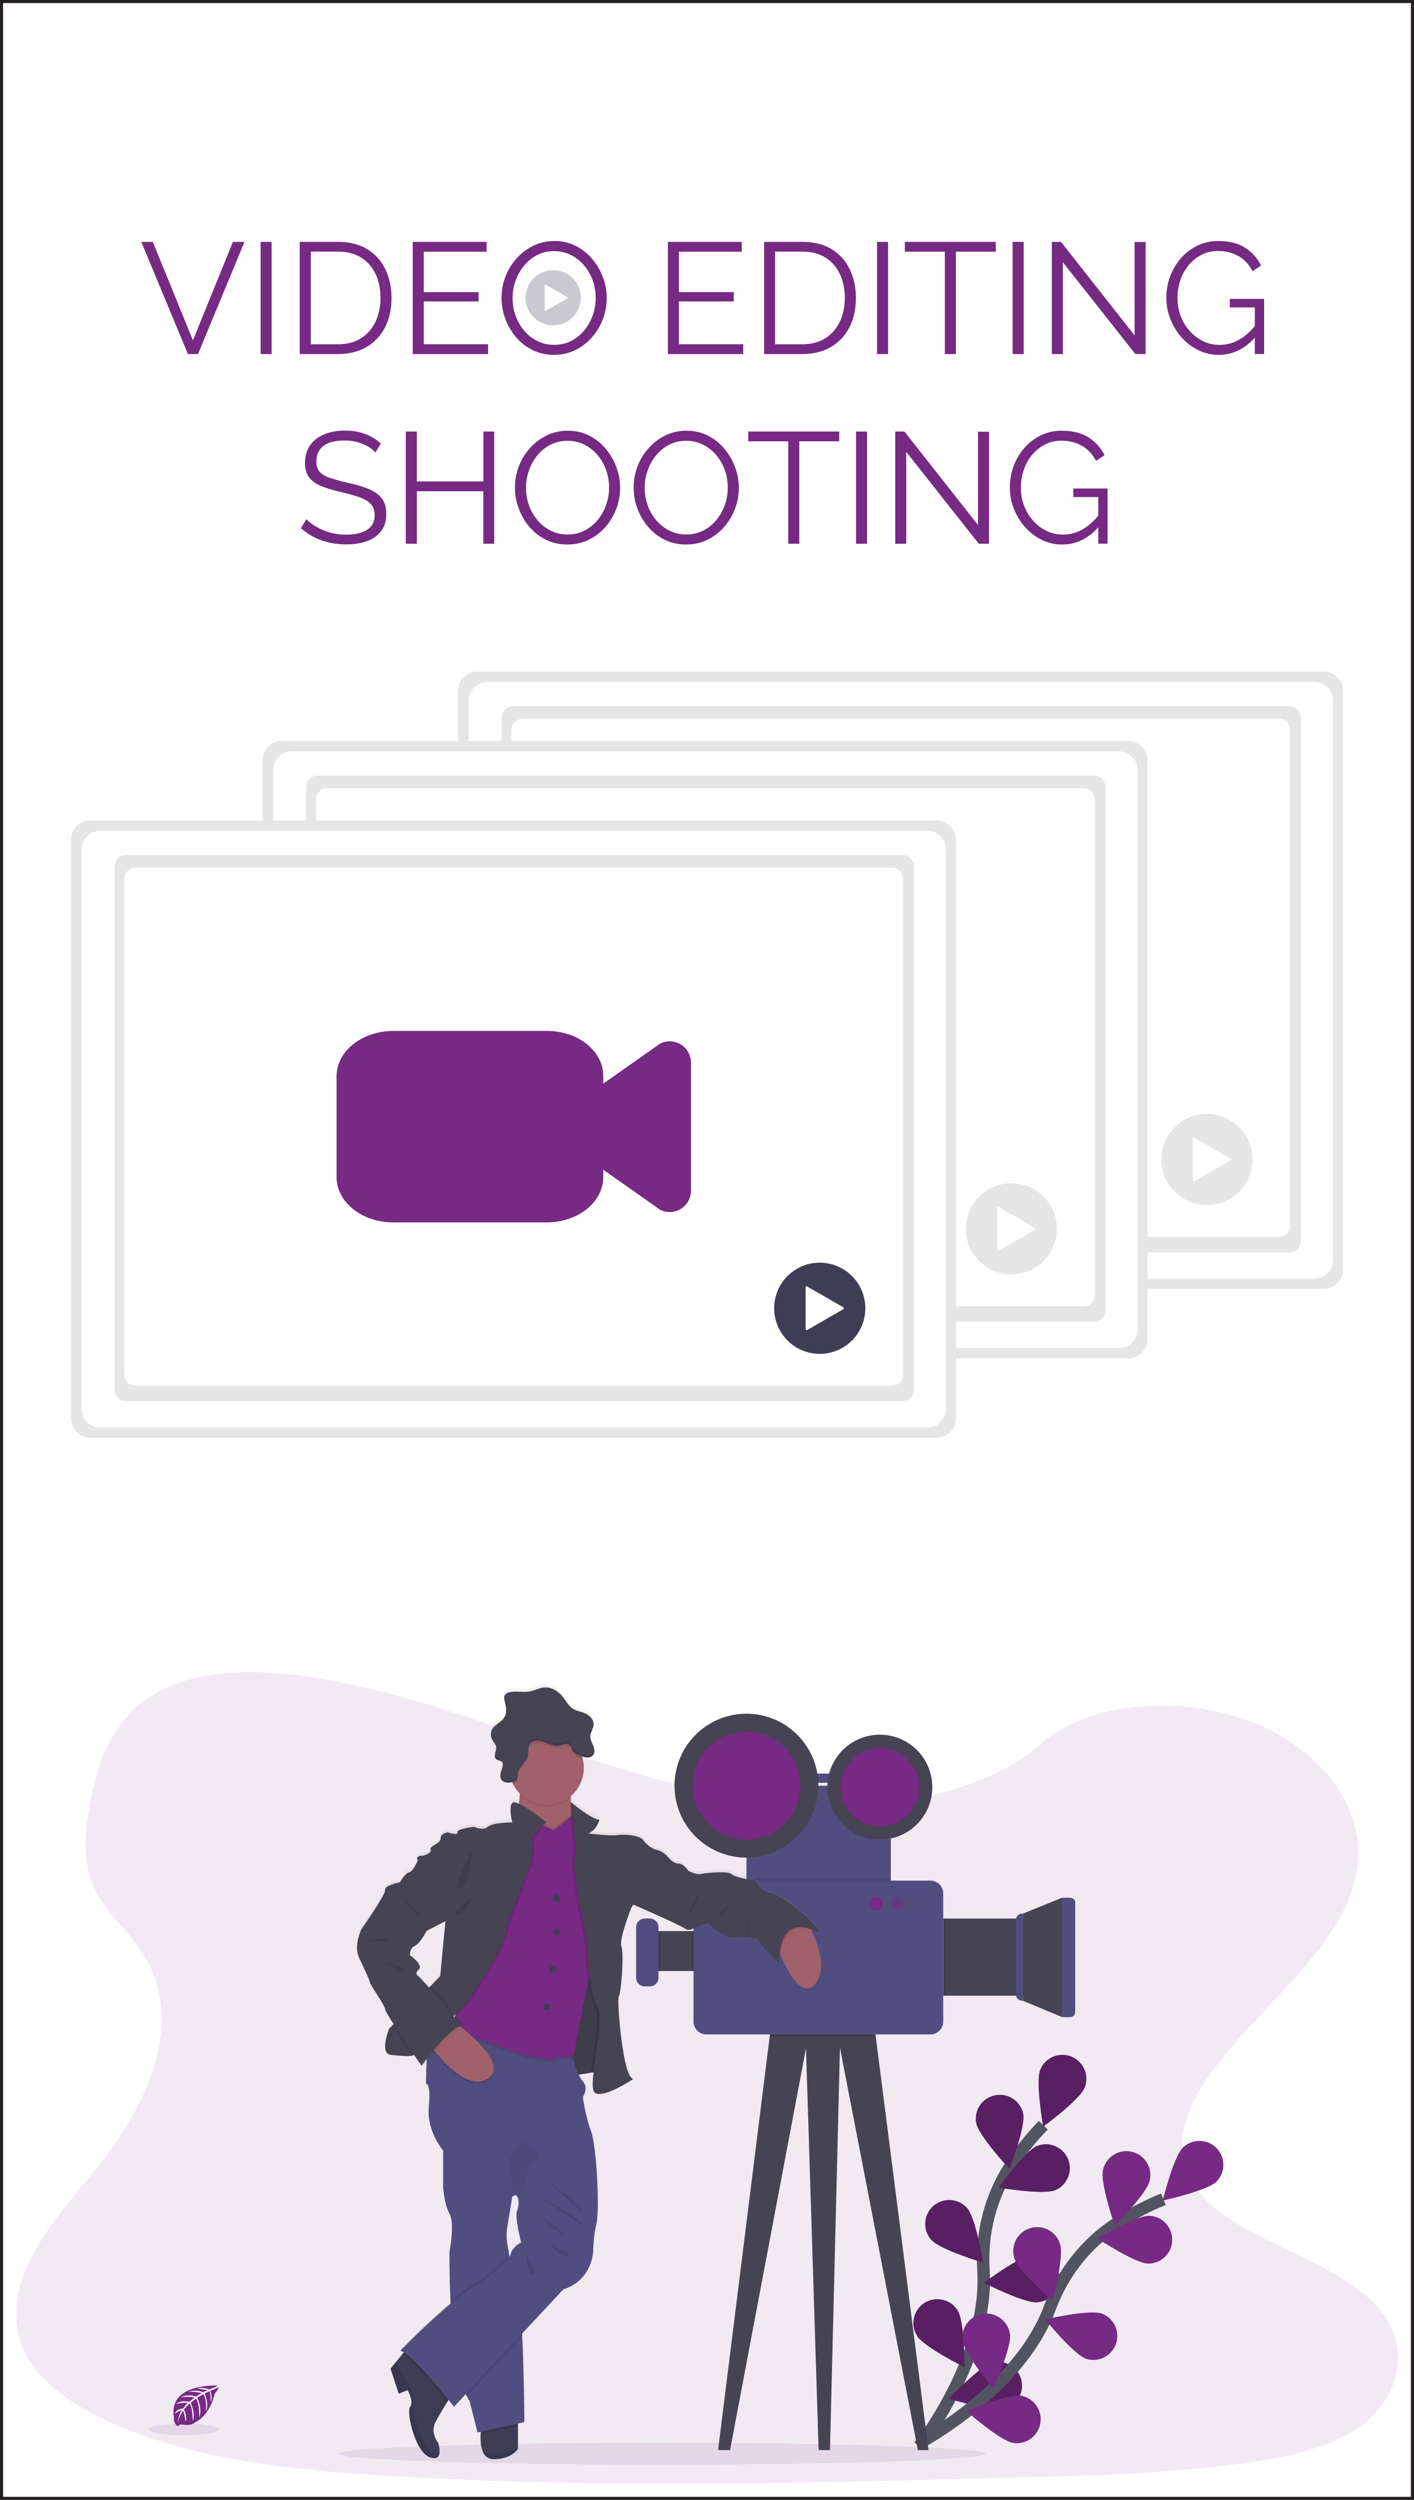 <?xml version="1.0" encoding="UTF-8"?> <!-- Generator: Adobe Illustrator 24.3.0, SVG Export Plug-In . SVG Version: 6.00 Build 0) --> <svg xmlns="http://www.w3.org/2000/svg" xmlns:xlink="http://www.w3.org/1999/xlink" version="1.1" id="Layer_1" x="0px" y="0px" width="228px" height="403px" viewBox="0 0 228 403" style="enable-background:new 0 0 228 403;" xml:space="preserve"><rect x="0" y="0" width="228" height="403" fill="#333333" stroke="none"/> <style type="text/css"> .st0{fill:#FFFFFF;stroke:#231F20;stroke-miterlimit:10;} .st1{fill:#762A83;} .st2{opacity:0.1;fill:#762A83;enable-background:new ;} .st3{fill:none;stroke:#535461;stroke-width:2;stroke-miterlimit:10;} .st4{opacity:0.25;enable-background:new ;} .st5{fill:#464353;} .st6{fill:#514E7F;} .st7{opacity:0.1;enable-background:new ;} .st8{opacity:0.5;fill:#762A83;enable-background:new ;} .st9{fill:url(#SVGID_1_);} .st10{fill:#3F3D56;} .st11{fill:#A1616A;} .st12{opacity:0.05;enable-background:new ;} .st13{opacity:0.1;} .st14{fill:#E6E6E6;} .st15{fill:#FFFFFF;} .st16{opacity:0.28;} </style> <rect class="st0" width="228" height="403"></rect> <g> <path class="st1" d="M24.64,38.99l6.47,15.87l6.45-15.87h1.86l-7.49,18.09H30.3l-7.52-18.09H24.64z"></path> <path class="st1" d="M42.02,57.08V38.99h1.78v18.09H42.02z"></path> <path class="st1" d="M48.33,57.08V38.99h6.14c1.92,0,3.52,0.4,4.8,1.21c1.28,0.81,2.25,1.89,2.89,3.26s0.97,2.88,0.97,4.55 c0,1.83-0.35,3.43-1.06,4.79c-0.71,1.36-1.71,2.41-3.01,3.16c-1.3,0.75-2.83,1.12-4.6,1.12H48.33z M61.35,48.01 c0-1.44-0.27-2.73-0.8-3.85c-0.54-1.12-1.31-2-2.33-2.64c-1.02-0.64-2.27-0.96-3.74-0.96h-4.36V55.5h4.36 c1.49,0,2.75-0.33,3.77-0.99c1.02-0.66,1.79-1.56,2.32-2.69C61.09,50.69,61.35,49.42,61.35,48.01z"></path> <path class="st1" d="M78.7,55.5v1.58H66.55V38.99h11.92v1.58H68.33v6.52h8.84v1.5h-8.84v6.9H78.7z"></path> <path class="st1" d="M89.35,57.2c-1.27,0-2.43-0.25-3.46-0.76c-1.04-0.51-1.93-1.2-2.68-2.08c-0.75-0.87-1.32-1.86-1.73-2.96 c-0.41-1.1-0.61-2.22-0.61-3.38c0-1.21,0.21-2.36,0.64-3.45c0.42-1.1,1.02-2.07,1.8-2.93c0.77-0.86,1.68-1.54,2.71-2.04 c1.04-0.5,2.16-0.75,3.36-0.75c1.27,0,2.43,0.26,3.46,0.79s1.92,1.23,2.66,2.11c0.74,0.88,1.31,1.87,1.72,2.96 c0.41,1.09,0.61,2.2,0.61,3.34c0,1.21-0.21,2.36-0.64,3.45c-0.42,1.1-1.02,2.07-1.78,2.93c-0.76,0.86-1.66,1.53-2.7,2.03 S90.56,57.2,89.35,57.2z M82.65,48.03c0,0.99,0.16,1.93,0.48,2.84c0.32,0.91,0.78,1.72,1.38,2.42c0.59,0.71,1.3,1.27,2.13,1.68 c0.82,0.42,1.73,0.62,2.71,0.62c1.04,0,1.97-0.22,2.79-0.65c0.82-0.43,1.53-1.01,2.11-1.73s1.03-1.53,1.34-2.43 c0.31-0.9,0.46-1.82,0.46-2.75c0-0.98-0.16-1.93-0.48-2.83c-0.32-0.9-0.79-1.71-1.39-2.42s-1.31-1.27-2.13-1.68 c-0.82-0.41-1.72-0.61-2.7-0.61c-1.02,0-1.94,0.21-2.76,0.64c-0.82,0.42-1.53,1-2.11,1.72s-1.04,1.53-1.35,2.43 C82.81,46.18,82.65,47.1,82.65,48.03z"></path> <path class="st1" d="M119.84,55.5v1.58h-12.15V38.99h11.92v1.58h-10.14v6.52h8.84v1.5h-8.84v6.9H119.84z"></path> <path class="st1" d="M123.21,57.08V38.99h6.14c1.92,0,3.52,0.4,4.8,1.21c1.28,0.81,2.25,1.89,2.89,3.26s0.97,2.88,0.97,4.55 c0,1.83-0.35,3.43-1.06,4.79s-1.71,2.41-3.01,3.16c-1.3,0.75-2.83,1.12-4.6,1.12H123.21z M136.22,48.01c0-1.44-0.27-2.73-0.8-3.85 c-0.54-1.12-1.31-2-2.33-2.64c-1.02-0.64-2.27-0.96-3.75-0.96h-4.36V55.5h4.36c1.49,0,2.75-0.33,3.77-0.99 c1.02-0.66,1.79-1.56,2.32-2.69C135.96,50.69,136.22,49.42,136.22,48.01z"></path> <path class="st1" d="M141.42,57.08V38.99h1.78v18.09H141.42z"></path> <path class="st1" d="M160.58,40.57h-6.45v16.51h-1.78V40.57h-6.45v-1.58h14.67V40.57z"></path> <path class="st1" d="M163.28,57.08V38.99h1.78v18.09H163.28z"></path> <path class="st1" d="M171.38,42.28v14.8h-1.78V38.99h1.48l11.87,15.08V39.01h1.78v18.06h-1.66L171.38,42.28z"></path> <path class="st1" d="M196.52,57.2c-1.21,0-2.33-0.26-3.36-0.78c-1.04-0.52-1.94-1.22-2.7-2.1c-0.76-0.88-1.35-1.87-1.77-2.96 c-0.42-1.09-0.62-2.21-0.62-3.36c0-1.22,0.21-2.38,0.62-3.48c0.42-1.1,1-2.07,1.75-2.92c0.75-0.85,1.63-1.52,2.65-2.01 c1.02-0.49,2.13-0.74,3.34-0.74c1.78,0,3.23,0.37,4.36,1.1c1.12,0.73,1.97,1.68,2.55,2.85l-1.38,0.92 c-0.58-1.12-1.35-1.94-2.32-2.47c-0.97-0.53-2.05-0.79-3.23-0.79c-1,0-1.91,0.21-2.71,0.64c-0.81,0.42-1.5,0.99-2.08,1.71 c-0.58,0.71-1.02,1.52-1.31,2.42c-0.3,0.9-0.45,1.83-0.45,2.8c0,1.02,0.17,1.98,0.51,2.89c0.34,0.91,0.82,1.72,1.45,2.42 c0.63,0.71,1.35,1.26,2.18,1.66c0.82,0.4,1.71,0.6,2.66,0.6c1.1,0,2.15-0.28,3.13-0.83c0.98-0.55,1.93-1.41,2.83-2.56v1.89 C200.9,56.17,198.87,57.2,196.52,57.2z M202.33,49.56h-4.03v-1.38h5.53v8.89h-1.5V49.56z"></path> <path class="st1" d="M60.54,72.95c-0.25-0.29-0.55-0.55-0.89-0.78c-0.34-0.23-0.72-0.43-1.15-0.6c-0.42-0.17-0.88-0.31-1.36-0.41 c-0.48-0.1-1-0.15-1.54-0.15c-1.58,0-2.74,0.3-3.48,0.9c-0.74,0.6-1.11,1.42-1.11,2.45c0,0.71,0.17,1.27,0.52,1.68 s0.9,0.74,1.64,0.99c0.75,0.25,1.7,0.52,2.85,0.79c1.29,0.27,2.4,0.59,3.34,0.97c0.93,0.37,1.66,0.88,2.17,1.51 c0.51,0.64,0.76,1.5,0.76,2.58c0,0.83-0.16,1.55-0.48,2.16c-0.32,0.61-0.77,1.12-1.35,1.53c-0.58,0.41-1.27,0.71-2.06,0.9 c-0.8,0.19-1.67,0.29-2.62,0.29c-0.93,0-1.83-0.1-2.69-0.29c-0.86-0.2-1.67-0.48-2.43-0.87s-1.48-0.87-2.14-1.46l0.89-1.45 c0.32,0.34,0.71,0.66,1.16,0.96c0.45,0.3,0.95,0.56,1.5,0.8c0.55,0.24,1.15,0.42,1.78,0.55s1.29,0.19,1.97,0.19 c1.44,0,2.57-0.26,3.38-0.79c0.81-0.53,1.21-1.3,1.21-2.34c0-0.75-0.2-1.34-0.61-1.79s-1.02-0.82-1.83-1.11 c-0.81-0.29-1.82-0.57-3.01-0.84c-1.26-0.29-2.32-0.61-3.18-0.97c-0.87-0.36-1.52-0.83-1.95-1.41c-0.43-0.59-0.65-1.36-0.65-2.33 c0-1.12,0.28-2.06,0.83-2.84c0.55-0.77,1.31-1.36,2.28-1.76c0.97-0.4,2.08-0.6,3.34-0.6c0.8,0,1.54,0.08,2.23,0.24 c0.69,0.16,1.32,0.4,1.91,0.7s1.13,0.69,1.64,1.15L60.54,72.95z"></path> <path class="st1" d="M79.69,69.56v18.09h-1.76v-8.46H67.21v8.46h-1.78V69.56h1.78v8.05h10.73v-8.05H79.69z"></path> <path class="st1" d="M91.51,87.78c-1.27,0-2.43-0.25-3.46-0.76c-1.04-0.51-1.93-1.2-2.68-2.08c-0.75-0.87-1.32-1.86-1.73-2.96 c-0.41-1.1-0.61-2.22-0.61-3.38c0-1.21,0.21-2.36,0.64-3.45c0.42-1.1,1.02-2.07,1.8-2.93c0.77-0.86,1.68-1.54,2.71-2.04 c1.04-0.5,2.16-0.75,3.36-0.75c1.27,0,2.43,0.26,3.46,0.79s1.92,1.23,2.66,2.11c0.74,0.88,1.31,1.87,1.72,2.96 c0.41,1.09,0.61,2.2,0.61,3.34c0,1.21-0.21,2.36-0.64,3.45c-0.42,1.1-1.02,2.07-1.78,2.93c-0.76,0.86-1.66,1.53-2.7,2.03 S92.72,87.78,91.51,87.78z M84.81,78.6c0,0.99,0.16,1.93,0.48,2.84c0.32,0.91,0.78,1.72,1.38,2.42c0.59,0.71,1.3,1.27,2.13,1.68 c0.82,0.42,1.73,0.62,2.71,0.62c1.04,0,1.97-0.22,2.79-0.65c0.82-0.43,1.53-1.01,2.11-1.73s1.03-1.53,1.34-2.43 c0.31-0.9,0.46-1.82,0.46-2.75c0-0.98-0.16-1.93-0.48-2.83c-0.32-0.9-0.79-1.71-1.39-2.42s-1.31-1.27-2.13-1.68 c-0.82-0.41-1.72-0.61-2.7-0.61c-1.02,0-1.94,0.21-2.76,0.64c-0.82,0.42-1.53,1-2.11,1.72s-1.04,1.53-1.35,2.43 C84.97,76.75,84.81,77.67,84.81,78.6z"></path> <path class="st1" d="M110.65,87.78c-1.27,0-2.43-0.25-3.46-0.76c-1.04-0.51-1.93-1.2-2.68-2.08c-0.75-0.87-1.32-1.86-1.73-2.96 c-0.41-1.1-0.61-2.22-0.61-3.38c0-1.21,0.21-2.36,0.64-3.45c0.42-1.1,1.02-2.07,1.8-2.93c0.77-0.86,1.68-1.54,2.71-2.04 c1.04-0.5,2.16-0.75,3.36-0.75c1.27,0,2.43,0.26,3.46,0.79s1.92,1.23,2.66,2.11c0.74,0.88,1.31,1.87,1.72,2.96 c0.41,1.09,0.61,2.2,0.61,3.34c0,1.21-0.21,2.36-0.64,3.45c-0.42,1.1-1.02,2.07-1.78,2.93c-0.76,0.86-1.67,1.53-2.7,2.03 C112.97,87.53,111.85,87.78,110.65,87.78z M103.95,78.6c0,0.99,0.16,1.93,0.48,2.84c0.32,0.91,0.78,1.72,1.38,2.42 c0.59,0.71,1.3,1.27,2.13,1.68c0.82,0.42,1.73,0.62,2.71,0.62c1.04,0,1.97-0.22,2.79-0.65c0.82-0.43,1.53-1.01,2.11-1.73 s1.03-1.53,1.34-2.43c0.31-0.9,0.46-1.82,0.46-2.75c0-0.98-0.16-1.93-0.48-2.83s-0.79-1.71-1.39-2.42 c-0.6-0.71-1.31-1.27-2.13-1.68c-0.82-0.41-1.72-0.61-2.7-0.61c-1.02,0-1.94,0.21-2.76,0.64c-0.82,0.42-1.53,1-2.11,1.72 s-1.04,1.53-1.35,2.43C104.1,76.75,103.95,77.67,103.95,78.6z"></path> <path class="st1" d="M135.33,71.14h-6.45v16.51h-1.78V71.14h-6.45v-1.58h14.67V71.14z"></path> <path class="st1" d="M138.03,87.65V69.56h1.78v18.09H138.03z"></path> <path class="st1" d="M146.13,72.85v14.8h-1.78V69.56h1.48l11.87,15.08V69.59h1.78v18.06h-1.66L146.13,72.85z"></path> <path class="st1" d="M171.28,87.78c-1.21,0-2.33-0.26-3.36-0.78c-1.04-0.52-1.94-1.22-2.7-2.1c-0.76-0.88-1.35-1.87-1.77-2.96 c-0.42-1.09-0.62-2.21-0.62-3.36c0-1.22,0.21-2.38,0.62-3.48c0.42-1.1,1-2.07,1.75-2.92c0.75-0.85,1.63-1.52,2.65-2.01 c1.02-0.49,2.13-0.74,3.34-0.74c1.78,0,3.24,0.37,4.36,1.1c1.12,0.73,1.97,1.68,2.55,2.85l-1.38,0.92 c-0.58-1.12-1.35-1.94-2.32-2.47s-2.05-0.79-3.24-0.79c-1,0-1.91,0.21-2.71,0.64c-0.81,0.42-1.5,0.99-2.08,1.71 c-0.58,0.71-1.02,1.52-1.31,2.42c-0.3,0.9-0.45,1.83-0.45,2.8c0,1.02,0.17,1.98,0.51,2.89c0.34,0.91,0.82,1.72,1.45,2.42 c0.63,0.71,1.35,1.26,2.18,1.66c0.82,0.4,1.71,0.6,2.66,0.6c1.1,0,2.15-0.28,3.13-0.83c0.98-0.55,1.93-1.41,2.83-2.56v1.89 C175.65,86.74,173.62,87.78,171.28,87.78z M177.09,80.13h-4.03v-1.38h5.53v8.89h-1.5V80.13z"></path> </g> <g> <path class="st2" d="M219.43,391.06c-0.21,0.15-0.42,0.3-0.64,0.45c-0.8,0.54-1.64,1.02-2.5,1.44c-4.54,2.27-10.14,3.37-15.59,4.12 c-12.23,1.69-24.72,2.02-37.15,2.34c-33.59,0.87-67.28,1.74-100.78-0.27c-13.24-0.79-26.77-2.13-38.77-6.2 c-1.72-0.58-3.4-1.22-5.06-1.92c-3.34-1.42-6.55-3.15-9.22-5.21c-2.52-1.94-4.54-4.16-5.76-6.69c-2.54-5.27-1.19-11.19,1.7-16.36 c1.21-2.1,2.57-4.1,4.07-6c2.23-2.91,4.69-5.73,6.94-8.63c8-10.35,13.22-23.41,5.84-34.01c-2.13-3.04-5.19-5.72-6.92-8.89 c-2.21-4.07-2.04-8.58-1.33-12.97c0.09-0.55,0.19-1.1,0.29-1.65c1.21-6.5,3.45-13.51,10.41-17.57c7.22-4.22,17.48-4,26.45-2.5 c13.94,2.35,26.81,7.25,39.79,11.68s26.59,8.47,40.88,8.91c12.61,0.39,27.32-2.49,35.69-9.97c8.13-7.26,23.41-7.81,34.43-3.43 c7.55,3.01,13.2,8.43,15.58,14.52c0.48,1.22,0.83,2.49,1.04,3.78c0.19,1.18,0.26,2.38,0.19,3.57c-0.03,0.58-0.1,1.17-0.19,1.74 c-1.84,12.03-15.09,21.52-23.14,32.27c-3.94,5.25-6.71,11.56-4.01,17.22c4.13,8.63,18.48,11.69,27.15,18.11 c1.62,1.16,3.06,2.55,4.26,4.13C227.24,378.79,225.69,386.5,219.43,391.06z"></path> <ellipse class="st2" cx="106.73" cy="395.55" rx="52.22" ry="1.77"></ellipse> <g id="_x35_5bfdb31-36b5-4718-97dd-773b4157bdc7"> <path class="st3" d="M148.22,394.37c0,0,11.23-14.23,10.36-28.37c-0.37-5.94,1.1-11.85,4.36-16.82c1.55-2.36,3.32-4.56,5.28-6.59"></path> <path class="st1" d="M167.73,333.67c-0.79,1.98,0.48,9.15,0.48,9.15s5.89-4.3,6.68-6.27c0.79-1.98-0.17-4.23-2.14-5.02 C170.76,330.73,168.52,331.69,167.73,333.67L167.73,333.67L167.73,333.67z"></path> <path class="st1" d="M157.41,342.25c0.41,2.09,5.38,7.42,5.38,7.42s2.6-6.81,2.2-8.9c-0.43-2.09-2.48-3.43-4.56-2.99 C158.37,338.2,157.03,340.18,157.41,342.25L157.41,342.25z"></path> <path class="st1" d="M150.15,361.07c1.41,1.6,8.39,3.68,8.39,3.68s-1.19-7.19-2.59-8.79c-1.41-1.6-3.85-1.75-5.45-0.35 S148.74,359.46,150.15,361.07L150.15,361.07L150.15,361.07z"></path> <path class="st1" d="M147.86,376.55c1.12,1.81,7.65,5.05,7.65,5.05s0.04-7.29-1.07-9.1c-1.1-1.82-3.48-2.41-5.3-1.3 s-2.41,3.48-1.3,5.3C147.84,376.52,147.85,376.53,147.86,376.55z"></path> <path class="st1" d="M170.16,353.07c-1.97,0.81-9.15-0.42-9.15-0.42s4.26-5.91,6.23-6.72c1.98-0.78,4.22,0.2,5,2.19 C173,350.05,172.08,352.25,170.16,353.07z"></path> <path class="st1" d="M167.25,371.14c-2.13,0.18-8.61-3.14-8.61-3.14s5.83-4.37,7.95-4.55c2.12-0.22,4.02,1.33,4.23,3.45 c0.22,2.12-1.33,4.02-3.45,4.23C167.34,371.13,167.3,371.13,167.25,371.14z"></path> <path class="st1" d="M162.01,388.31c-2.06,0.54-9.01-1.64-9.01-1.64s5.01-5.29,7.07-5.83c2.08-0.48,4.15,0.82,4.63,2.89 C165.15,385.73,163.97,387.74,162.01,388.31L162.01,388.31z"></path> <path class="st4" d="M167.73,333.67c-0.79,1.98,0.48,9.15,0.48,9.15s5.89-4.3,6.68-6.27c0.79-1.98-0.17-4.23-2.14-5.02 C170.76,330.73,168.52,331.69,167.73,333.67L167.73,333.67L167.73,333.67z"></path> <path class="st4" d="M157.41,342.25c0.41,2.09,5.38,7.42,5.38,7.42s2.6-6.81,2.2-8.9c-0.43-2.09-2.48-3.43-4.56-2.99 C158.37,338.2,157.03,340.18,157.41,342.25L157.41,342.25z"></path> <path class="st4" d="M150.15,361.07c1.41,1.6,8.39,3.68,8.39,3.68s-1.19-7.19-2.59-8.79c-1.41-1.6-3.85-1.75-5.45-0.35 S148.74,359.46,150.15,361.07L150.15,361.07L150.15,361.07z"></path> <path class="st4" d="M147.86,376.55c1.12,1.81,7.65,5.05,7.65,5.05s0.04-7.29-1.07-9.1c-1.1-1.82-3.48-2.41-5.3-1.3 s-2.41,3.48-1.3,5.3C147.84,376.52,147.85,376.53,147.86,376.55z"></path> <path class="st4" d="M170.16,353.07c-1.97,0.81-9.15-0.42-9.15-0.42s4.26-5.91,6.23-6.72c1.98-0.78,4.22,0.2,5,2.19 C173,350.05,172.08,352.25,170.16,353.07z"></path> <path class="st4" d="M167.25,371.14c-2.13,0.18-8.61-3.14-8.61-3.14s5.83-4.37,7.95-4.55c2.12-0.22,4.02,1.33,4.23,3.45 c0.22,2.12-1.33,4.02-3.45,4.23C167.34,371.13,167.3,371.13,167.25,371.14z"></path> <path class="st4" d="M162.01,388.31c-2.06,0.54-9.01-1.64-9.01-1.64s5.01-5.29,7.07-5.83c2.08-0.48,4.15,0.82,4.63,2.89 C165.15,385.73,163.97,387.74,162.01,388.31L162.01,388.31z"></path> <path class="st3" d="M148.32,393.77c0,0,16.03-8.45,20.97-21.74c2.07-5.58,5.81-10.39,10.8-13.61c2.38-1.52,4.89-2.83,7.5-3.89"></path> <path class="st1" d="M190.75,346.18c-1.53,1.49-3.27,8.56-3.27,8.56s7.12-1.55,8.65-3.03c1.51-1.51,1.51-3.95,0-5.46 C194.65,344.78,192.26,344.75,190.75,346.18z"></path> <path class="st1" d="M177.84,349.85c-0.47,2.08,1.91,8.96,1.91,8.96s5.14-5.16,5.62-7.24c0.52-2.07-0.74-4.16-2.81-4.68 c-2.07-0.52-4.16,0.74-4.68,2.81C177.86,349.74,177.85,349.8,177.84,349.85L177.84,349.85z"></path> <path class="st1" d="M163.58,364.11c0.64,2.03,6.17,6.78,6.17,6.78s1.83-7.05,1.19-9.09c-0.6-2.05-2.74-3.22-4.78-2.63 c-2.05,0.6-3.22,2.74-2.63,4.78c0.02,0.06,0.03,0.11,0.05,0.17L163.58,364.11z"></path> <path class="st1" d="M155.21,377.34c0.29,2.11,4.94,7.72,4.94,7.72s2.99-6.64,2.71-8.76c-0.29-2.11-2.23-3.59-4.34-3.31 C156.4,373.28,154.92,375.22,155.21,377.34L155.21,377.34z"></path> <path class="st1" d="M185.1,364.9c-2.13-0.06-8.2-4.09-8.2-4.09s6.29-3.68,8.42-3.62c2.13,0.09,3.78,1.89,3.69,4.02 C188.92,363.3,187.19,364.93,185.1,364.9z"></path> <path class="st1" d="M175.12,380.25c-2.01-0.7-6.6-6.36-6.6-6.36s7.1-1.63,9.12-0.94c2,0.74,3.02,2.96,2.28,4.96 C179.2,379.85,177.09,380.88,175.12,380.25L175.12,380.25z"></path> <path class="st1" d="M163.38,393.82c-2.1-0.34-7.58-5.15-7.58-5.15s6.72-2.81,8.83-2.47c2.1,0.38,3.49,2.39,3.11,4.49 C167.36,392.74,165.44,394.12,163.38,393.82z"></path> </g> <polygon class="st5" points="149.72,394.96 148,394.96 135.44,330.1 133.83,394.96 132,394.96 129.96,330.2 117.72,394.96 115.79,394.96 124.11,328.29 124.38,326.12 140.7,324.3 141.21,328.29 "></polygon> <rect x="104.66" y="311.3" class="st5" width="10.39" height="6.44"></rect> <path class="st5" d="M164.94,308.48l6.28-2.54h1.38c0.42,0,0.76,0.34,0.76,0.76v17.69c0,0.42-0.34,0.76-0.76,0.76h-1.38l-6.28-2.62 V308.48z"></path> <rect x="152.1" y="309.28" class="st5" width="12.85" height="12.44"></rect> <rect x="129.8" y="285.91" class="st6" width="8.27" height="1.5"></rect> <rect x="120.36" y="287.86" class="st6" width="23.28" height="16.99"></rect> <rect x="120.36" y="302.84" class="st7" width="23.28" height="2.01"></rect> <rect x="151.9" y="309.28" class="st7" width="0.52" height="12.44"></rect> <rect x="111.5" y="311.3" class="st7" width="3.54" height="6.44"></rect> <polygon class="st7" points="141.21,328.29 124.11,328.29 124.38,326.12 140.7,324.3 "></polygon> <path class="st6" d="M113.9,303.16h36.12c1.14,0,2.07,0.93,2.07,2.07v20.66c0,1.14-0.93,2.07-2.07,2.07H113.9 c-1.14,0-2.07-0.93-2.07-2.07v-20.66C111.83,304.09,112.75,303.16,113.9,303.16z"></path> <path class="st6" d="M164.82,308.48h0.12l0,0v14.05l0,0h-0.12c-0.56,0-1.01-0.45-1.01-1.01l0,0v-12.04 C163.81,308.93,164.26,308.48,164.82,308.48z"></path> <path class="st6" d="M171.22,305.95h1.3c0.46,0,0.83,0.37,0.83,0.83v17.55c0,0.46-0.37,0.83-0.83,0.83h-1.3l0,0V305.95 L171.22,305.95z"></path> <rect x="104.66" y="311.3" class="st7" width="1.85" height="6.44"></rect> <path class="st6" d="M103.96,309.28h0.83c0.77,0,1.39,0.62,1.39,1.39v8.16c0,0.77-0.62,1.39-1.39,1.39h-0.83 c-0.77,0-1.39-0.62-1.39-1.39v-8.16C102.56,309.91,103.19,309.28,103.96,309.28z"></path> <circle class="st5" cx="120.36" cy="287.86" r="11.6"></circle> <circle class="st1" cx="120.36" cy="287.86" r="8.7"></circle> <circle class="st5" cx="141.87" cy="288.1" r="8.46"></circle> <circle class="st1" cx="141.87" cy="288.1" r="6.34"></circle> <circle class="st1" cx="141.21" cy="306.85" r="1.11"></circle> <circle class="st8" cx="144.75" cy="306.85" r="1.11"></circle> <linearGradient id="SVGID_1_" gradientUnits="userSpaceOnUse" x1="119.737" y1="-105.47" x2="119.737" y2="19.241" gradientTransform="matrix(1 0 0 -1 -24.78 290.78)"> <stop offset="0" style="stop-color:#808080;stop-opacity:0.25"></stop> <stop offset="0.54" style="stop-color:#808080;stop-opacity:0.12"></stop> <stop offset="1" style="stop-color:#808080;stop-opacity:0.1"></stop> </linearGradient> <path class="st9" d="M130.74,310.69l-0.08-0.16c0.49,0.16,0.96,0.38,1.41,0.65c-0.19-1.68-6.65-6.41-7.81-6.41 c-1.16,0-2.45-2.01-2.45-2.01s-3.36-0.52-3.87-1.07c-0.52-0.55-4-0.23-4.84-0.03c-0.84,0.19-2.13-0.52-2.13-0.52 s-0.71-1.16-1.61-1.16c-0.9,0-1.87-1.29-1.87-1.29s-0.84-0.77-1.62-0.91c-0.77-0.13-1.74-0.97-2.2-1.62s-2.71-0.97-4-0.77 c-1.29,0.19-4.78-0.26-4.78-0.26c1.42-0.65,1.76-2.2,1.76-2.2c-1.27-0.07-4.61-2.87-4.61-2.87s0.14,0.91,0.3,2.17l-0.21-0.28 l-0.03,0.02c-0.07-0.9-0.08-1.81-0.03-2.71c0-0.07,0.01-0.14,0.02-0.21c1.69-1.48,2.41-3.76,1.89-5.94 c-0.03-0.15-0.08-0.29-0.12-0.43c0.25,0.1,0.51,0.17,0.77,0.19h0.14c0.32,0,0.63-0.13,0.85-0.38l0,0c0.04-0.05,0.07-0.1,0.09-0.15 c0.01-0.01,0.01-0.02,0.02-0.03c0.02-0.05,0.04-0.1,0.06-0.15c0.01-0.02,0.01-0.04,0.01-0.05c0.01-0.04,0.02-0.08,0.02-0.12 c0-0.03,0-0.07,0-0.1c0-0.03,0-0.05,0-0.08c-0.01-0.3-0.07-0.59-0.19-0.86c-0.2-0.5-0.5-0.99-0.47-1.53c0-0.04,0.01-0.09,0.02-0.13 c0.05-0.42,0.28-0.82,0.41-1.23v-0.02c0.02-0.06,0.03-0.12,0.05-0.18c0.01-0.02,0.01-0.04,0.02-0.05c0.01-0.07,0.02-0.14,0.03-0.21 c0,0,0-0.01,0-0.02c0.05-0.81-0.6-1.52-1.34-1.84c-0.66-0.29-1.42-0.37-2.03-0.77c-0.69-0.46-1.07-1.24-1.58-1.9 c-0.74-0.95-1.91-1.66-3.1-1.52c-0.73,0.08-1.4,0.47-2.13,0.62c-1.11,0.23-2.28-0.1-3.39,0.15c-0.27,0.04-0.51,0.18-0.69,0.39 c-0.07,0.1-0.12,0.22-0.14,0.35l0,0c-0.02,0.12-0.02,0.24,0,0.35v0.01c0.01,0.11,0.03,0.22,0.06,0.33l0.02,0.07 c0,0.02,0.01,0.04,0.02,0.07c0.01,0.02,0.03,0.09,0.04,0.14c0.02,0.08,0.04,0.15,0.06,0.23v0.03c0.02,0.08,0.03,0.16,0.05,0.24l0,0 c0.03,0.17,0.05,0.34,0.06,0.51l0,0c0.05,0.48-0.06,0.96-0.3,1.38c-0.48,0.77-1.51,1.12-1.96,1.92c-0.11,0.19-0.17,0.41-0.19,0.63 l0,0c-0.01,0.07-0.01,0.15-0.01,0.22v0.03c0,0.06,0,0.13,0.02,0.19c0,0.02,0,0.03,0,0.05c0.01,0.06,0.02,0.11,0.04,0.17 c0,0.02,0.01,0.04,0.02,0.05c0.02,0.07,0.05,0.13,0.08,0.19l0,0c0.21,0.43,0.6,0.79,0.68,1.26l0,0c0,0.01,0,0.03,0.01,0.04 c0.04,0.35-0.1,0.7-0.18,1.04c-0.01,0.04-0.02,0.08-0.02,0.13l0,0c0,0.01,0,0.03,0,0.04c0,0.01,0,0.06,0,0.09c0,0.03,0,0.03,0,0.05 s0,0.05,0,0.08c0,0.02,0,0.04,0,0.05c0,0.03,0,0.05,0,0.07c0,0.02,0,0.03,0,0.05s0.01,0.05,0.02,0.07l0.01,0.05 c0.01,0.02,0.02,0.05,0.03,0.07l0.02,0.04c0.01,0.02,0.03,0.05,0.05,0.07c0.01,0.01,0.01,0.02,0.02,0.03 c0.03,0.03,0.06,0.06,0.09,0.08c0.27,0.19,0.68,0.14,0.9,0.39c0.02,0.03,0.05,0.06,0.06,0.1l0.01,0.02 c0.02,0.03,0.03,0.07,0.04,0.11l0,0c0.03,0.15,0.03,0.3,0,0.44c-0.08,0.39-0.24,0.74-0.33,1.12c-0.02,0.08-0.03,0.16-0.04,0.24l0,0 c0,0.04,0,0.07-0.01,0.11v0.02c0,0.03,0,0.07,0,0.1c0,0.03,0,0.02,0,0.03c0,0.05,0,0.1,0.01,0.15c0.01,0.05,0,0.05,0.01,0.07 l0.01,0.06c0,0.03,0.01,0.05,0.02,0.08l0.02,0.05c0.01,0.03,0.02,0.05,0.03,0.08c0.01,0.01,0.01,0.02,0.02,0.04 c0.02,0.04,0.04,0.08,0.07,0.11c0.23,0.32,0.62,0.42,1.03,0.43c0.23,0,0.46-0.03,0.69-0.08c0.05,0.12,0.1,0.24,0.16,0.35 c0.28,0.57,0.65,1.08,1.09,1.53c0,0.06-0.01,0.12-0.02,0.18c-0.04,0.44-0.1,0.92-0.16,1.39c-0.5-0.23-0.89-0.32-1.04-0.15 c-0.65,0.71,0,3.17,0,3.17s-3.17,0-3.94,0.71c-0.77,0.71-2.19,0-2.19,0s-2.9,0.33-2.71,0.91c0.19,0.58-1.55,0-1.55,0 s-1.23,0.13-1.16,0.97s-1.87,1.23-1.62,1.81c0.26,0.58-1.16,0.97-1.16,0.97s-1.42-0.06-0.9,0.77l0,0c0,0-0.77,1.81-1.42,1.94 c-0.64,0.12-1.49,1.62-1.49,1.62s-2.49,0.45-2.37,1.23c0.11,0.78-3.82,6.33-3.82,6.33s-1.29,2.66-0.39,4.61s1.55,3.24,1.74,3.95 c0.19,0.71,2.54,3.84,2.52,4.42c0,0.18,0.58,1.16,1.37,2.41l-0.23,0.24l-0.51,0.52c0,0-1.62,4.01,0.32,4.21 c1.64,0.16,2.81,0.28,3.41,0.12c0.1-0.02,0.19-0.06,0.27-0.12l0.02-0.02c0.7,1.04,1.2,1.77,1.2,1.77s0.07-0.1,0.19-0.28l0.19,0.28 c0,0,0.15-0.22,0.42-0.58c-0.09,1.76-0.1,3.5-0.1,3.5s0.84-0.13,0.45,3.75c-0.39,3.88,2.32,7.05,2.32,7.05v5.76l0,0 c0,0,0,0.15,0.03,0.39c0.07,0.83,0.31,2.78,1.01,4.07c0.9,1.68,0,6.08,0,6.08s-0.06,3.59,0.16,8.07c0,0.12,0.01,0.25,0.02,0.37 c-3.92,3.27-8.12,7.61-8.12,7.61c0.21,0.06,0.4,0.15,0.58,0.26l-0.23,0.3l-1.07,1.31l0,0l-0.82,1.02l0,0l1.31,4.03l1.43-0.56 c0,0,0.77,1.34,0.61,2.25c-0.02,0.16-0.09,0.32-0.19,0.45c-0.05,0.07-0.08,0.14-0.1,0.22c-0.37,1.46,1.19,7.75,3.66,8.02 c0,0,0.84,0.28,1.11-0.48c0.13-0.36,0.13-0.97-0.16-1.95c0,0-1.31-1.58-0.46-3.27c0.5-0.99,1.31-2.32,1.91-3.26l0.24-0.39 c0.53,0.67,0.86,1.1,0.86,1.1l1.9-2.04c0.04,0.09,0.08,0.17,0.12,0.25c0.14,0.28,0.31,0.56,0.49,0.82l1.29,5.11l0.52-0.12 c-0.01,0.12-0.02,0.26-0.03,0.39c-0.04,0.92,0,2.11,0.42,2.96c0.32,0.65,0.85,1.1,1.73,1.08c3-0.07,3.87-1.7,3.87-1.7v-4.07 l1.03-0.23c0,0-0.08-8.94-0.34-13.92c0-0.11-0.01-0.22-0.02-0.32c0-0.02,0-0.03,0-0.04l6.63-7.13l0.51-0.2 c4.26-1.68,4.33-6.02,4.33-6.02s0-2.39,0.52-4.4s0.07-12.43-0.9-15.01c-0.97-2.59-1.29-5.5-1.29-5.5s0.97-1.36,0-2.48 c-0.27-0.34-0.5-0.71-0.68-1.11l1.26-0.21l0.73-0.12l0.39-0.07c-0.19,1.71-0.23,3.03,0.23,3.34c1.42,0.97,6.2-2.27,6.2-2.27 c-1.74,0-2.71-13.01-2.36-13.33c0.35-0.32,0.88-6.84,0.42-8s1.62-6.35,1.62-6.35l0.32-0.48l0,0c0,0,7.62,3.33,8.46,3.96 c0.84,0.64,3.49-1.55,3.94-0.7c0.45,0.85,3.29,2.11,3.29,2.11s4.2-0.42,4.65,0.61c0.45,1.04,3.16,3.46,3.16,3.46 c0-0.57,0.04-1.14,0.1-1.7c0.06,0.13,0.11,0.27,0.17,0.41c1.29,3.04,3.43,6.89,5.41,4.82 C133.55,317.24,131.84,312.89,130.74,310.69z M73.32,324.44v0.04l-0.02-0.02L73.32,324.44z M71.82,309.52L71,318.18l-1.61,1.67 l-0.19,0.21l-1.67-1.81c0,0-0.84-0.39,0-1.1s-1.42-2.32-1.42-2.32s-0.07-1.16,0.77-1.49c0.84-0.33,1.94-2.46,1.94-2.46l3.03-1.55 l0,0l0,0L71.82,309.52z M82.62,353.83c0.06-0.05,0.12-0.1,0.19-0.14c0.36-0.21,0.59,0.02,0.71,0.41c0.16,0.66,0.11,1.36-0.14,1.99 c-0.45,1.04,0.65,5.18,0.65,5.18s-1.42,0.64-1.68,1.88c-0.04,0.15-0.1,0.29-0.19,0.42c-0.02-0.11-0.03-0.21-0.05-0.31 c-0.13-0.77-0.19-1.27-0.19-1.27c-0.23-1-0.28-2.03-0.13-3.04c0.21-1.25,0.62-3.77,0.77-4.73 C82.6,353.98,82.62,353.84,82.62,353.83L82.62,353.83z"></path> <path class="st5" d="M91.62,290.78l0.42-0.28l1.18,2.49l-0.45,0.53h-1.37c0,0,0.05-1.36,0.08-1.4 C91.5,292.07,91.62,290.78,91.62,290.78z"></path> <path class="st10" d="M83.52,389.42v5.33c0,0-0.87,1.62-3.87,1.69c-0.75,0.04-1.44-0.39-1.73-1.08c-0.42-0.85-0.47-2.04-0.42-2.95 c0.02-0.46,0.07-0.91,0.15-1.37L83.52,389.42z"></path> <path class="st7" d="M83.52,389.42v1.65l-6.03,1.34c0.02-0.46,0.07-0.91,0.15-1.37L83.52,389.42z"></path> <path class="st6" d="M84.55,390.45L77,392.13l-1.29-5.1c-0.18-0.26-0.35-0.53-0.49-0.82c-0.08-0.16-0.16-0.34-0.24-0.52 c-1.41-3.22-2.03-9.02-2.3-13.95c-0.01-0.25-0.03-0.5-0.04-0.74c-0.22-4.47-0.16-8.05-0.16-8.05s0.9-4.39,0-6.07 c-0.7-1.29-0.93-3.24-1.01-4.07c-0.02-0.25-0.03-0.39-0.03-0.39l0.14-0.37l0.57-1.51h6.26l3.64,3.08l0.55,0.47l-0.06,0.39 c-0.16,0.96-0.57,3.49-0.77,4.72c-0.15,1.01-0.1,2.04,0.13,3.03c0,0,0.08,0.49,0.19,1.27c0.03,0.19,0.06,0.4,0.1,0.62 c0.46,2.86,1.33,8.09,1.7,9.34c0.1,0.34,0.19,1.2,0.26,2.37c0.02,0.23,0.03,0.47,0.04,0.73C84.48,381.54,84.55,390.45,84.55,390.45 z"></path> <path class="st7" d="M83.52,394.69v0.05c0,0-0.87,1.62-3.87,1.69c-0.75,0.04-1.44-0.39-1.73-1.08 C79.26,395.69,81.45,395.91,83.52,394.69z"></path> <path class="st11" d="M131.29,319.96c-1.99,2.07-4.12-1.78-5.41-4.81c-0.72-1.71-1.18-3.16-1.18-3.16l5.3-2.24 c0,0,0.33,0.52,0.73,1.34C131.84,313.27,133.55,317.61,131.29,319.96z"></path> <path class="st11" d="M92.06,289.71c-0.08,1.92,0.06,3.84,0.43,5.72c0,0-10.78,1.16-9.81-0.52c0.57-0.98,0.94-3.58,1.14-5.57 c0.15-1.41,0.21-2.5,0.21-2.5s10.33-4.13,8.78-0.64C92.35,287.24,92.14,288.47,92.06,289.71z"></path> <polygon class="st5" points="92.97,317.45 91.53,334.74 98.17,333.65 97.01,319.38 97.4,315.57 "></polygon> <polygon class="st7" points="98.17,333.68 95.29,334.15 91.52,334.77 91.79,331.62 92.97,317.47 94.48,316.83 95.55,316.38 97.4,315.6 97.01,319.41 "></polygon> <path class="st10" d="M70.18,390.53c-0.85,1.69,0.46,3.27,0.46,3.27c0.29,0.98,0.29,1.58,0.16,1.94c-0.27,0.75-1.11,0.48-1.11,0.48 c-2.64-0.29-4.24-7.41-3.56-8.22c0.68-0.82-0.41-2.69-0.41-2.69l-1.43,0.56l-1.31-4.02l0.82-1.02l1.07-1.31l0.72-0.89l7.21,7.53 c0,0-0.31,0.46-0.73,1.13C71.5,388.21,70.68,389.54,70.18,390.53z"></path> <path class="st7" d="M84.21,376.57l-8.99,9.65c-1.58-3.08-2.25-9.26-2.54-14.47c1.68-1.39,3.29-2.59,4.52-3.17 c0,0,4.14-3,5.01-4.43c0.46,2.86,1.33,8.09,1.7,9.34C84.03,373.89,84.13,375.04,84.21,376.57z"></path> <polygon class="st7" points="82.06,353.64 71.59,352.07 72.16,350.56 78.42,350.56 "></polygon> <path class="st7" d="M84.18,375.84l-9.19,9.86c-1.41-3.22-2.04-9.02-2.31-13.95c-0.01-0.25-0.03-0.5-0.04-0.74 c1.69-1.41,3.33-2.62,4.55-3.21c0,0,3.86-2.79,4.91-4.28c0.03,0.19,0.06,0.4,0.1,0.62c0.46,2.86,1.33,8.09,1.7,9.34 C84.01,373.82,84.1,374.68,84.18,375.84z"></path> <path class="st7" d="M72.82,386.15c0,0-0.31,0.46-0.73,1.13c-1.54-1.95-5.19-6.43-7.2-7.76l0.72-0.89L72.82,386.15z"></path> <path class="st6" d="M96.17,358.5c-0.52,2-0.52,4.39-0.52,4.39s-0.07,4.32-4.33,6l-0.51,0.19L73.2,387.99c0,0-6.52-8.52-8.65-9.04 c0,0,8.58-8.84,12.65-10.78c0,0,4.91-3.55,5.16-4.78c0.26-1.23,1.68-1.87,1.68-1.87s-1.1-4.13-0.65-5.16 c0.25-0.63,0.3-1.32,0.14-1.98c-0.12-0.39-0.35-0.62-0.71-0.41c-0.07,0.04-0.13,0.09-0.19,0.14l-11.17-1.68v-5.74 c0,0-2.71-3.16-2.32-7.04c0.39-3.87-0.45-3.74-0.45-3.74s0.04-6.54,0.59-7.09c0.55-0.55,5.85-3.05,5.85-3.05l16.62,2.95l0.69,3.18 c0,0,0.58,2.53,1.55,3.65c0.97,1.12,0,2.48,0,2.48s0.32,2.9,1.29,5.49C96.25,346.11,96.69,356.5,96.17,358.5z"></path> <path class="st7" d="M92.82,286.2c-0.46,1.04-0.68,2.28-0.75,3.51c-2.41,2.09-6.03,1.93-8.24-0.36c0.15-1.41,0.21-2.5,0.21-2.5 S94.37,282.72,92.82,286.2z"></path> <path class="st11" d="M94.14,284.99c0,3.32-2.69,6-6.01,6s-6-2.69-6-6.01s2.69-6,6.01-6c2.77,0,5.18,1.9,5.83,4.6 C94.08,284.04,94.14,284.51,94.14,284.99z"></path> <path class="st7" d="M89.27,295.43c0,0-4.31-2-4.58-2.26c-0.27-0.26-9.22,22.72-9.22,22.72l-2.52,11.43c0,0,13.43,5.74,16.33,4.97 c2.9-0.77,3.16,0,3.16,0s2.97-16.65,3.94-18.14c0.97-1.48-0.9-16.59-0.9-16.59l-3.36-4.39L89.27,295.43z"></path> <path class="st7" d="M89.27,294.66c0,0-4.31-2-4.58-2.26c-0.27-0.26-9.22,22.72-9.22,22.72l-2.52,11.43c0,0,13.43,5.74,16.33,4.97 c2.9-0.77,3.16,0,3.16,0s2.97-16.65,3.94-18.14c0.97-1.48-0.9-16.59-0.9-16.59l-3.36-4.39L89.27,294.66z"></path> <path class="st1" d="M96.37,313.77c-0.19,0.31-0.49,1.26-0.81,2.59c-0.23,0.92-0.48,2.02-0.73,3.2 c-1.14,5.33-2.39,12.35-2.39,12.35s-0.08-0.24-0.64-0.32c-0.45-0.07-1.22-0.03-2.52,0.32c-2.9,0.77-16.33-4.97-16.33-4.97 l0.39-1.74l2.13-9.68c0,0,8.97-22.98,9.23-22.72c0.16,0.16,1.83,0.97,3.11,1.57c0.82,0.39,1.47,0.69,1.47,0.69l2.71-2.14l0.15-0.12 l3.34,4.39C95.47,297.18,97.33,312.28,96.37,313.77z"></path> <path class="st7" d="M86.1,297.31c0.39,1.49-0.52,3.94-0.52,3.94s-3.1,7.62-4,11.14c-0.9,3.52-6.08,10.62-6.08,10.62 s-0.76,0.76-1.82,1.82c-0.12,0.12-0.24,0.24-0.37,0.37l2.13-9.68c0,0,8.97-22.98,9.23-22.72c0.16,0.16,1.83,0.97,3.11,1.57 C86.99,295.08,85.84,296.32,86.1,297.31z"></path> <path class="st5" d="M85.71,297.31c0.39,1.49-0.52,3.94-0.52,3.94s-3.1,7.62-4,11.14c-0.9,3.52-6.08,10.62-6.08,10.62 s-0.76,0.76-1.82,1.82c-0.13,0.13-0.26,0.26-0.39,0.39c-2.08,2.07-4.99,4.96-5.91,5.81c-0.13,0.13-0.22,0.21-0.26,0.23 c-0.08,0.06-0.17,0.1-0.27,0.12c-0.6,0.16-1.77,0.04-3.41-0.12c-1.94-0.19-0.32-4.19-0.32-4.19l0.51-0.52l0.46-0.48l5.28-5.43 l0.39-0.41l1.61-1.66l0.82-8.64l0.02-0.21c0,0-0.24-0.55-0.61-1.38c-0.99-2.26-2.92-6.63-3.63-8.04c-0.08-0.16-0.15-0.29-0.19-0.36 c0-0.01-0.01-0.02-0.02-0.03c-0.52-0.84,0.9-0.77,0.9-0.77s1.42-0.39,1.16-0.97c-0.26-0.58,1.68-0.97,1.62-1.81 c-0.06-0.84,1.16-0.97,1.16-0.97s1.74,0.58,1.55,0c-0.19-0.58,2.71-0.9,2.71-0.9s1.42,0.71,2.19,0c0.77-0.71,3.95-0.71,3.95-0.71 s-0.65-2.45,0-3.16c0.65-0.71,5.51,3.16,5.51,3.16S85.33,295.82,85.71,297.31z"></path> <path class="st7" d="M69.58,330.35c0,0,5.36,7.55,9.1,5.1c3.74-2.45-5.04-8.84-5.04-8.84L69.58,330.35z"></path> <path class="st11" d="M69.58,329.97c0,0,5.36,7.55,9.1,5.1c3.74-2.45-5.04-8.84-5.04-8.84L69.58,329.97z"></path> <path class="st7" d="M95.29,334.13c0.41-3.57,1.59-8.92,0.63-10.55c-0.48-0.81-0.83-2.34-1.09-4.02c-0.14-0.9-0.25-1.85-0.34-2.75 c-0.24-2.38-0.31-4.43-0.31-4.43s-2.32-10.36-1.87-12.49c0.28-1.33-0.04-4.67-0.33-6.98l0.15-0.12l3.34,4.39 c0,0,1.87,15.11,0.9,16.59c-0.19,0.31-0.49,1.26-0.81,2.59l1.85-0.77l-0.39,3.81l1.16,14.27L95.29,334.13z"></path> <path class="st5" d="M92.04,290.5c0,0,3.34,2.8,4.61,2.86c0,0-0.34,1.55-1.76,2.2c0,0,3.49,0.46,4.78,0.26s3.55,0.13,4,0.77 c0.45,0.65,1.43,1.48,2.21,1.61c0.77,0.13,1.62,0.9,1.62,0.9l-5.68,8.39c0,0-2.07,5.16-1.62,6.33c0.45,1.16-0.07,7.68-0.42,8 s0.61,13.3,2.36,13.3c0,0-4.78,3.23-6.2,2.26c-1.42-0.97,1.81-11.43,0.39-13.82c-1.42-2.39-1.74-11.2-1.74-11.2 s-2.32-10.36-1.87-12.49C93.15,297.76,92.04,290.5,92.04,290.5z"></path> <path class="st7" d="M130.74,311.08c-1.73-0.54-4.37-0.55-4.86,4.07c-0.72-1.71-1.18-3.16-1.18-3.16l5.3-2.24 C130,309.75,130.33,310.26,130.74,311.08z"></path> <path class="st5" d="M104.32,298.73l3.17,0.39c0,0,0.97,1.29,1.87,1.29s1.61,1.16,1.61,1.16s1.29,0.71,2.13,0.52 c0.84-0.19,4.32-0.51,4.84,0.03c0.52,0.55,3.87,1.06,3.87,1.06s1.29,2,2.45,2c1.16,0,7.62,4.71,7.81,6.39c0,0-6.39-4.07-6.45,4.87 c0,0-2.71-2.42-3.16-3.45c-0.45-1.03-4.65-0.61-4.65-0.61s-2.84-1.26-3.29-2.1c-0.45-0.84-3.1,1.34-3.94,0.7 c-0.84-0.64-8.46-3.95-8.46-3.95l-2.36-4.43L104.32,298.73z"></path> <circle class="st10" cx="89.72" cy="306.02" r="0.55"></circle> <circle class="st10" cx="89.17" cy="317.46" r="0.55"></circle> <circle class="st10" cx="89.72" cy="311.44" r="0.55"></circle> <circle class="st10" cx="88.14" cy="323.49" r="0.55"></circle> <path class="st7" d="M70.81,395.74c-0.27,0.75-1.11,0.48-1.11,0.48c-2.64-0.29-4.24-7.41-3.56-8.22c0.68-0.82-0.42-2.7-0.42-2.7 l-1.43,0.56l-1.31-4.02l0.82-1.02c0.82,1.42,2,3.47,2.27,3.99c0.53,1.08,0.78,2.28,0.73,3.49 C66.77,389.56,68.23,395.58,70.81,395.74z"></path> <path class="st7" d="M93.97,283.57c-0.13-0.04-0.26-0.1-0.39-0.15c-0.44-0.18-0.91-0.39-1.18-0.77c-0.25-0.36-0.33-0.87-0.71-1.07 c-0.44-0.24-0.97,0.08-1.45,0.19c-0.57,0.13-1.16-0.03-1.72-0.23c-0.82-0.3-1.98-0.86-2.82-0.28c-0.66,0.45-0.4,1.4-0.57,2.08 c-0.26,1.06-1.38,1.74-1.59,2.81c-0.09,0.47-0.03,1.05-0.41,1.34c-0.11,0.08-0.24,0.13-0.37,0.16c-1.47-2.97-0.25-6.57,2.72-8.04 c2.97-1.47,6.57-0.25,8.04,2.72C93.72,282.73,93.87,283.15,93.97,283.57L93.97,283.57z"></path> <path class="st5" d="M88.53,281.15c0.55,0.2,1.14,0.36,1.72,0.23c0.49-0.11,1-0.43,1.44-0.19c0.39,0.21,0.46,0.71,0.71,1.07 c0.27,0.39,0.74,0.6,1.18,0.77c0.33,0.15,0.69,0.25,1.05,0.29c0.37,0.04,0.73-0.1,0.99-0.37c0.34-0.42,0.24-1.04,0.03-1.54 c-0.21-0.5-0.5-0.99-0.47-1.53c0.03-0.64,0.49-1.19,0.53-1.83c0.05-0.81-0.6-1.51-1.34-1.84c-0.66-0.29-1.42-0.37-2.03-0.77 c-0.69-0.45-1.07-1.24-1.58-1.89c-0.74-0.95-1.91-1.65-3.1-1.52c-0.73,0.08-1.4,0.47-2.13,0.62c-1.11,0.23-2.28-0.1-3.39,0.15 c-0.27,0.04-0.51,0.18-0.69,0.38c-0.27,0.36-0.13,0.87-0.01,1.31c0.21,0.79,0.31,1.68-0.12,2.37c-0.48,0.78-1.51,1.12-1.96,1.92 c-0.26,0.48-0.28,1.06-0.04,1.55c0.21,0.45,0.63,0.81,0.69,1.3c0.04,0.35-0.1,0.7-0.18,1.04c-0.08,0.34-0.05,0.77,0.23,0.97 c0.28,0.19,0.68,0.15,0.9,0.39c0.13,0.19,0.17,0.44,0.1,0.67c-0.08,0.39-0.24,0.74-0.33,1.12c-0.11,0.38-0.06,0.78,0.15,1.12 c0.38,0.51,1.13,0.48,1.74,0.34c0.18-0.03,0.34-0.09,0.49-0.19c0.39-0.29,0.32-0.87,0.41-1.34c0.21-1.07,1.33-1.76,1.59-2.81 c0.17-0.68-0.09-1.63,0.57-2.08C86.55,280.29,87.7,280.84,88.53,281.15z"></path> <path class="st7" d="M87.59,351.21c0,0,6.08,3.87,6.27,5.36L87.59,351.21z"></path> <path class="st7" d="M87.28,354.3c0,0,6.97,3.36,6.58,4.52L87.28,354.3z"></path> <path class="st7" d="M86.81,357.27c0,0,3.94,2.07,4.2,3.29L86.81,357.27z"></path> <path class="st7" d="M88.49,361.92c0,0,2.58,2.26,3.1,1.68C92.11,363.02,88.49,361.92,88.49,361.92z"></path> <path class="st7" d="M84.88,363.34c0,0,2.01,3.23,1.04,3.42C84.95,366.96,84.88,363.34,84.88,363.34z"></path> <path class="st7" d="M76.04,306.02c0,0-3.42,2.06-2.39,2.58C74.69,309.12,76.04,306.02,76.04,306.02z"></path> <path class="st7" d="M76.04,298.4c0,0-3.49,6.39-1.87,5.94C75.78,303.89,76.04,298.4,76.04,298.4z"></path> <path class="st7" d="M113.09,304.79c0,0-2.13,2.51-1.74,3.87L113.09,304.79z"></path> <path class="st7" d="M118.65,306.02c0,0-3.2,2.84-2.73,3.16L118.65,306.02z"></path> <path class="st7" d="M120.64,309.51c0,0-0.32,1.87,0.19,1.94L120.64,309.51z"></path> <path class="st12" d="M85.75,348.9c-0.82,1.07-0.82,2.95-1.19,3.73c-0.2,0.43-0.66,1.16-1.02,1.76c-0.12-0.39-0.35-0.62-0.71-0.41 c-0.24-1.78-0.66-4.84-0.79-5.46c-0.19-0.87,1.94-3.2,1.94-3.2s2.08,0.44,2.61,1.5C87.1,347.88,86.57,347.83,85.75,348.9z"></path> <path class="st7" d="M75,326.48c-2.32,0.32-6.65,6.52-6.65,6.52s-0.57-0.82-1.36-1.98c-0.99-1.46-2.32-3.45-3.29-4.97l5.67-5.85 l1.03,1.11c0,0,2,2,2,2.39c0,0.15,0.39,0.61,0.88,1.11C74.04,325.6,75,326.48,75,326.48z"></path> <path class="st7" d="M67.59,300.28c-0.08-0.16-0.15-0.29-0.19-0.36l2.5,0.17l1.33,8.23C70.23,306.06,68.3,301.69,67.59,300.28z"></path> <path class="st7" d="M72.91,325.21c-2.08,2.07-4.99,4.96-5.91,5.81c-0.13,0.13-0.22,0.21-0.26,0.23c-0.08,0.06-0.17,0.1-0.27,0.12 c-0.91-1.34-2.21-3.27-3.22-4.84l0.46-0.48l5.28-5.43l0.65,0.7c0,0,2,2,2,2.39C71.64,323.9,72.27,324.57,72.91,325.21z"></path> <path class="st5" d="M70.29,300.08l-2.9-0.19c0,0-0.77,1.81-1.42,1.94c-0.64,0.13-1.49,1.61-1.49,1.61s-2.49,0.45-2.38,1.23 c0.11,0.77-3.82,6.32-3.82,6.32s-1.29,2.66-0.39,4.59c0.9,1.94,1.55,3.23,1.74,3.94c0.19,0.71,2.49,3.81,2.47,4.39 s5.86,9.1,5.86,9.1s4.32-6.2,6.65-6.52c0,0-2.58-2.39-2.58-2.78c0-0.39-1.99-2.39-1.99-2.39l-2.52-2.71c0,0-0.84-0.39,0-1.1 c0.84-0.71-1.42-2.32-1.42-2.32s-0.07-1.16,0.77-1.49c0.84-0.32,1.94-2.45,1.94-2.45l3.03-1.55L70.29,300.08z"></path> <path class="st7" d="M59.2,312.93c0,0,3.49-0.71,3.55-0.26C62.81,313.12,59.2,312.93,59.2,312.93z"></path> <path class="st7" d="M62.1,316.44c0,0,2.96,0.39,2.83,1.02C64.8,318.09,62.1,316.44,62.1,316.44z"></path> <path class="st7" d="M64.54,305.47c0,0,2.84,4.02,3.23,3.19L64.54,305.47z"></path> <g class="st13"> <path d="M81.61,275.5c0.02-0.47-0.04-0.94-0.17-1.39c-0.06-0.19-0.1-0.38-0.13-0.58c-0.02,0.33,0.02,0.66,0.13,0.97 C81.53,274.83,81.59,275.16,81.61,275.5z"></path> <path d="M95.19,279.76c0.08-0.58,0.47-1.11,0.51-1.7c0.01-0.1,0-0.2-0.01-0.3c-0.08,0.6-0.49,1.13-0.52,1.74 C95.18,279.59,95.18,279.68,95.19,279.76z"></path> <path d="M95.62,282.57c-0.25,0.27-0.62,0.41-0.99,0.37c-0.36-0.04-0.72-0.14-1.05-0.29c-0.45-0.18-0.91-0.39-1.18-0.77 c-0.25-0.36-0.33-0.87-0.71-1.07c-0.44-0.24-0.97,0.08-1.45,0.19c-0.57,0.14-1.16-0.02-1.71-0.23c-0.82-0.3-1.98-0.86-2.83-0.29 c-0.66,0.45-0.4,1.4-0.57,2.08c-0.26,1.05-1.38,1.74-1.59,2.81c-0.09,0.47-0.03,1.05-0.41,1.34c-0.15,0.1-0.32,0.17-0.49,0.19 c-0.62,0.14-1.37,0.17-1.74-0.34c-0.11-0.15-0.17-0.32-0.19-0.49c-0.05,0.31,0.02,0.62,0.19,0.88c0.38,0.51,1.13,0.48,1.74,0.34 c0.18-0.03,0.34-0.09,0.49-0.19c0.39-0.29,0.32-0.87,0.41-1.34c0.21-1.07,1.33-1.76,1.59-2.81c0.17-0.68-0.09-1.63,0.57-2.08 c0.85-0.58,2-0.02,2.83,0.29c0.55,0.2,1.14,0.36,1.71,0.23c0.49-0.11,1.01-0.43,1.45-0.19c0.39,0.21,0.46,0.71,0.71,1.07 c0.27,0.39,0.74,0.6,1.18,0.77c0.33,0.15,0.69,0.25,1.05,0.29c0.37,0.04,0.73-0.1,0.99-0.37c0.19-0.25,0.27-0.58,0.21-0.89 C95.81,282.25,95.73,282.42,95.62,282.57z"></path> <path d="M80,281.25c-0.06-0.49-0.48-0.85-0.69-1.3c-0.08-0.17-0.13-0.35-0.15-0.53c-0.04,0.31,0.02,0.63,0.15,0.92 c0.21,0.43,0.6,0.79,0.68,1.25C80.01,281.48,80.02,281.36,80,281.25z"></path> <path d="M81.08,284.27c0.06-0.21,0.02-0.44-0.11-0.61c-0.22-0.25-0.64-0.19-0.9-0.39c-0.14-0.11-0.23-0.28-0.25-0.46 c-0.04,0.32,0,0.66,0.25,0.85c0.25,0.18,0.68,0.15,0.9,0.39C81.02,284.11,81.06,284.19,81.08,284.27z"></path> </g> <path class="st1" d="M35.11,384.57c0,0-8.01-0.48-7.07,5.13c0,0-0.19,0.99,0.71,1.44c0,0,0.01-0.42,0.82-0.27 c0.29,0.05,0.58,0.06,0.87,0.04c0.39-0.03,0.77-0.18,1.07-0.44l0,0c0,0,2.25-0.93,3.13-4.61c0,0,0.65-0.8,0.62-1.01l-1.36,0.58 c0,0,0.46,0.97,0.1,1.79c0,0-0.04-1.74-0.3-1.71c-0.05,0.01-0.7,0.34-0.7,0.34s0.8,1.7,0.19,2.93c0,0,0.23-2.09-0.44-2.81 l-0.95,0.56c0,0,0.93,1.75,0.3,3.19c0,0,0.16-2.2-0.5-3.05l-0.86,0.67c0,0,0.87,1.73,0.34,2.92c0,0-0.07-2.56-0.53-2.75 c0,0-0.76,0.66-0.87,0.94c0,0,0.6,1.26,0.23,1.92c0,0-0.23-1.7-0.41-1.71c0,0-0.75,1.13-0.83,1.9c0,0,0.03-1.15,0.65-2.01 c-0.43,0.08-0.83,0.29-1.15,0.6c0,0,0.12-0.8,1.34-0.87c0,0,0.62-0.86,0.79-0.91c0,0-1.21-0.1-1.95,0.22c0,0,0.65-0.75,2.17-0.41 l0.85-0.7c0,0-1.6-0.22-2.27,0.02c0,0,0.77-0.67,2.5-0.18l0.93-0.55c0,0-1.36-0.29-2.17-0.19c0,0,0.86-0.46,2.44,0.04l0.66-0.3 c0,0-1-0.19-1.29-0.23c-0.29-0.03-0.31-0.11-0.31-0.11c0.63-0.1,1.28-0.03,1.87,0.21C33.72,385.18,35.13,384.66,35.11,384.57z"></path> <ellipse class="st2" cx="29.59" cy="391.63" rx="5.67" ry="0.96"></ellipse> </g> <path class="st14" d="M216.56,204.64c0.01,1.72-1.38,3.13-3.1,3.14H76.96c-1.72-0.01-3.11-1.41-3.1-3.13c0,0,0,0,0,0V111.4 c-0.01-1.72,1.38-3.13,3.1-3.14l0,0h136.5c1.72,0.01,3.11,1.41,3.1,3.13c0,0,0,0,0,0v0V204.64z"></path> <path class="st15" d="M214.95,203.11c0,1.67-1.36,3.03-3.03,3.03l0,0H78.59c-1.67,0-3.03-1.36-3.03-3.03v-90.14 c0-1.67,1.36-3.03,3.03-3.03l0,0h133.34c1.67,0,3.03,1.36,3.03,3.03V203.11z"></path> <path id="b9c54412-061c-4155-b289-fb4c23e4a64e" class="st14" d="M82.68,113.85h125.28c0.99,0,1.8,0.81,1.8,1.8v84.43 c0,0.99-0.81,1.8-1.8,1.8H82.68c-0.99,0-1.8-0.81-1.8-1.8l0,0v-84.43C80.89,114.66,81.69,113.85,82.68,113.85 C82.68,113.85,82.68,113.85,82.68,113.85z"></path> <path class="st15" d="M84.27,115.87h121.97c0.99,0,1.8,0.81,1.8,1.8v79.92c0,0.99-0.81,1.8-1.8,1.8H84.27c-0.99,0-1.8-0.81-1.8-1.8 l0,0v-79.92C82.47,116.68,83.28,115.87,84.27,115.87L84.27,115.87z"></path> <path class="st10" d="M170.39,171.4c-0.48,0-0.95-0.1-1.39-0.3c-0.1-0.05-0.2-0.1-0.29-0.17l-8.86-6.24l0,0 c-0.91-0.64-1.46-1.69-1.46-2.8v-8.51c0-1.12,0.54-2.16,1.46-2.8l8.86-6.24c0.09-0.06,0.19-0.12,0.29-0.17 c1.73-0.77,3.76,0.01,4.53,1.74c0.2,0.44,0.3,0.91,0.3,1.39v20.66C173.82,169.86,172.29,171.4,170.39,171.4L170.39,171.4 L170.39,171.4z"></path> <path class="st10" d="M150.55,173.07h-24.72c-5.04,0-9.13-3.26-9.14-7.29v-16.29c0.01-4.02,4.09-7.28,9.14-7.29h24.79 c5.01,0,9.07,3.24,9.07,7.24v16.34C159.69,169.81,155.6,173.07,150.55,173.07z"></path> <circle class="st14" cx="194.6" cy="186.91" r="7.35"></circle> <path class="st15" d="M198.41,186.77l-5.86-3.38c-0.07-0.04-0.17-0.02-0.21,0.06c-0.01,0.02-0.02,0.05-0.02,0.08v6.77 c0,0.08,0.07,0.15,0.15,0.15c0.03,0,0.05-0.01,0.08-0.02l5.86-3.38c0.07-0.04,0.1-0.14,0.06-0.21 C198.46,186.81,198.44,186.79,198.41,186.77l-5.86-3.38c-0.07-0.04-0.17-0.02-0.21,0.06c-0.01,0.02-0.02,0.05-0.02,0.08v6.77 c0,0.08,0.07,0.15,0.15,0.15c0.03,0,0.05-0.01,0.08-0.02l5.86-3.38c0.07-0.04,0.1-0.14,0.06-0.21 C198.46,186.81,198.44,186.79,198.41,186.77z"></path> <path class="st14" d="M185.05,215.82c0.01,1.72-1.38,3.13-3.1,3.14H45.44c-1.72-0.01-3.11-1.41-3.1-3.13l0,0v-93.24 c-0.01-1.72,1.38-3.13,3.1-3.14h136.5c1.72,0.01,3.11,1.41,3.1,3.13c0,0,0,0,0,0v0V215.82z"></path> <path class="st15" d="M183.44,214.29c0,1.67-1.36,3.03-3.03,3.03H47.08c-1.67,0-3.03-1.36-3.03-3.03v-90.14 c0-1.67,1.36-3.03,3.03-3.03l0,0h133.34c1.67,0,3.03,1.36,3.03,3.03V214.29z"></path> <path id="a7242049-80b4-49e1-bd08-67354734c824" class="st14" d="M51.17,125.03h125.28c0.99,0,1.8,0.81,1.8,1.8v84.43 c0,0.99-0.81,1.8-1.8,1.8H51.17c-0.99,0-1.8-0.81-1.8-1.8l0,0v-84.43C49.37,125.84,50.18,125.03,51.17,125.03L51.17,125.03 L51.17,125.03z"></path> <path class="st15" d="M52.76,127.06h121.97c0.99,0,1.8,0.81,1.8,1.8v79.92c0,0.99-0.81,1.8-1.8,1.8H52.76c-0.99,0-1.8-0.81-1.8-1.8 l0,0v-79.92C50.96,127.86,51.76,127.06,52.76,127.06L52.76,127.06z"></path> <path class="st10" d="M138.88,182.58c-0.48,0-0.95-0.1-1.39-0.3c-0.1-0.05-0.2-0.1-0.29-0.17l-8.86-6.24l0,0 c-0.91-0.64-1.46-1.69-1.46-2.8v-8.51c0-1.12,0.54-2.16,1.46-2.8l8.86-6.24c0.09-0.06,0.19-0.12,0.29-0.17 c1.73-0.77,3.76,0.01,4.53,1.74c0.2,0.44,0.3,0.91,0.3,1.39v20.66C142.31,181.04,140.77,182.58,138.88,182.58L138.88,182.58 L138.88,182.58z"></path> <path class="st10" d="M119.04,184.25H94.32c-5.04,0-9.13-3.26-9.14-7.29v-16.29c0.01-4.02,4.09-7.28,9.14-7.29h24.79 c5.01,0,9.07,3.24,9.07,7.24v16.34C128.17,180.99,124.09,184.25,119.04,184.25z"></path> <circle class="st14" cx="163.08" cy="198.09" r="7.35"></circle> <path class="st15" d="M166.9,197.96l-5.86-3.38c-0.07-0.04-0.17-0.02-0.21,0.06c-0.01,0.02-0.02,0.05-0.02,0.08v6.77 c0,0.08,0.07,0.15,0.15,0.15c0.03,0,0.05-0.01,0.08-0.02l5.86-3.38c0.07-0.04,0.1-0.14,0.06-0.21 C166.94,197.99,166.92,197.97,166.9,197.96l-5.86-3.38c-0.07-0.04-0.17-0.02-0.21,0.06c-0.01,0.02-0.02,0.05-0.02,0.08v6.77 c0,0.08,0.07,0.15,0.15,0.15c0.03,0,0.05-0.01,0.08-0.02l5.86-3.38c0.07-0.04,0.1-0.14,0.06-0.21 C166.94,197.99,166.92,197.97,166.9,197.96z"></path> <path class="st14" d="M154.15,228.63c0.01,1.72-1.38,3.13-3.1,3.14H14.54c-1.72-0.01-3.11-1.41-3.1-3.13c0,0,0,0,0,0v-93.24 c-0.01-1.72,1.38-3.13,3.1-3.14l0,0h136.5c1.72,0.01,3.11,1.41,3.1,3.13l0,0v0V228.63z"></path> <path class="st15" d="M152.54,227.1c0,1.67-1.36,3.03-3.03,3.03H16.17c-1.67,0-3.03-1.36-3.03-3.03v-90.14 c0-1.67,1.36-3.03,3.03-3.03h0h133.34c1.67,0,3.03,1.36,3.03,3.03V227.1z"></path> <path id="b7a050eb-0cb2-44a8-b642-35d340850eff" class="st14" d="M20.27,137.84h125.28c0.99,0,1.8,0.81,1.8,1.8v84.43 c0,0.99-0.81,1.8-1.8,1.8H20.27c-0.99,0-1.8-0.81-1.8-1.8v-84.43C18.47,138.65,19.28,137.84,20.27,137.84L20.27,137.84L20.27,137.84 z"></path> <path class="st15" d="M21.85,139.87h121.97c0.99,0,1.8,0.81,1.8,1.8v79.92c0,0.99-0.81,1.8-1.8,1.8H21.85c-0.99,0-1.8-0.81-1.8-1.8 v-79.92C20.06,140.67,20.86,139.87,21.85,139.87z"></path> <path class="st1" d="M107.98,195.39c-0.48,0-0.95-0.1-1.39-0.3c-0.1-0.05-0.2-0.1-0.29-0.17l-8.86-6.24l0,0 c-0.91-0.64-1.46-1.69-1.46-2.8v-8.51c0-1.12,0.54-2.16,1.46-2.8l8.86-6.24c0.09-0.06,0.19-0.12,0.29-0.17 c1.73-0.77,3.76,0.01,4.53,1.74c0.19,0.44,0.3,0.91,0.3,1.39v20.66C111.41,193.85,109.87,195.39,107.98,195.39L107.98,195.39 L107.98,195.39z"></path> <path class="st1" d="M88.14,197.06H63.41c-5.04,0-9.13-3.26-9.14-7.29v-16.29c0.01-4.02,4.09-7.28,9.14-7.29H88.2 c5.01,0,9.07,3.24,9.07,7.24v16.34C97.27,193.8,93.18,197.06,88.14,197.06z"></path> <circle class="st10" cx="132.18" cy="210.9" r="7.35"></circle> <path class="st15" d="M136,210.76l-5.86-3.38c-0.07-0.04-0.17-0.02-0.21,0.06c-0.01,0.02-0.02,0.05-0.02,0.08v6.77 c0,0.08,0.07,0.15,0.15,0.15c0.03,0,0.05-0.01,0.08-0.02l5.86-3.38c0.07-0.04,0.1-0.14,0.06-0.21 C136.04,210.8,136.02,210.78,136,210.76l-5.86-3.38c-0.07-0.04-0.17-0.02-0.21,0.06c-0.01,0.02-0.02,0.05-0.02,0.08v6.77 c0,0.08,0.07,0.15,0.15,0.15c0.03,0,0.05-0.01,0.08-0.02l5.86-3.38c0.07-0.04,0.1-0.14,0.06-0.21 C136.04,210.8,136.02,210.78,136,210.76z"></path> <g class="st16"> <circle class="st10" cx="89.2" cy="48" r="4.45"></circle> <path class="st15" d="M91.51,47.92l-3.55-2.05c-0.04-0.03-0.1-0.01-0.13,0.03c-0.01,0.01-0.01,0.03-0.01,0.05v4.09 c0,0.05,0.04,0.09,0.09,0.09c0.02,0,0.03,0,0.05-0.01l3.55-2.05c0.04-0.03,0.06-0.08,0.03-0.13 C91.54,47.94,91.53,47.93,91.51,47.92l-3.55-2.05c-0.04-0.03-0.1-0.01-0.13,0.03c-0.01,0.01-0.01,0.03-0.01,0.05v4.09 c0,0.05,0.04,0.09,0.09,0.09c0.02,0,0.03,0,0.05-0.01l3.55-2.05c0.04-0.03,0.06-0.08,0.03-0.13 C91.54,47.94,91.53,47.93,91.51,47.92z"></path> </g> </svg> 